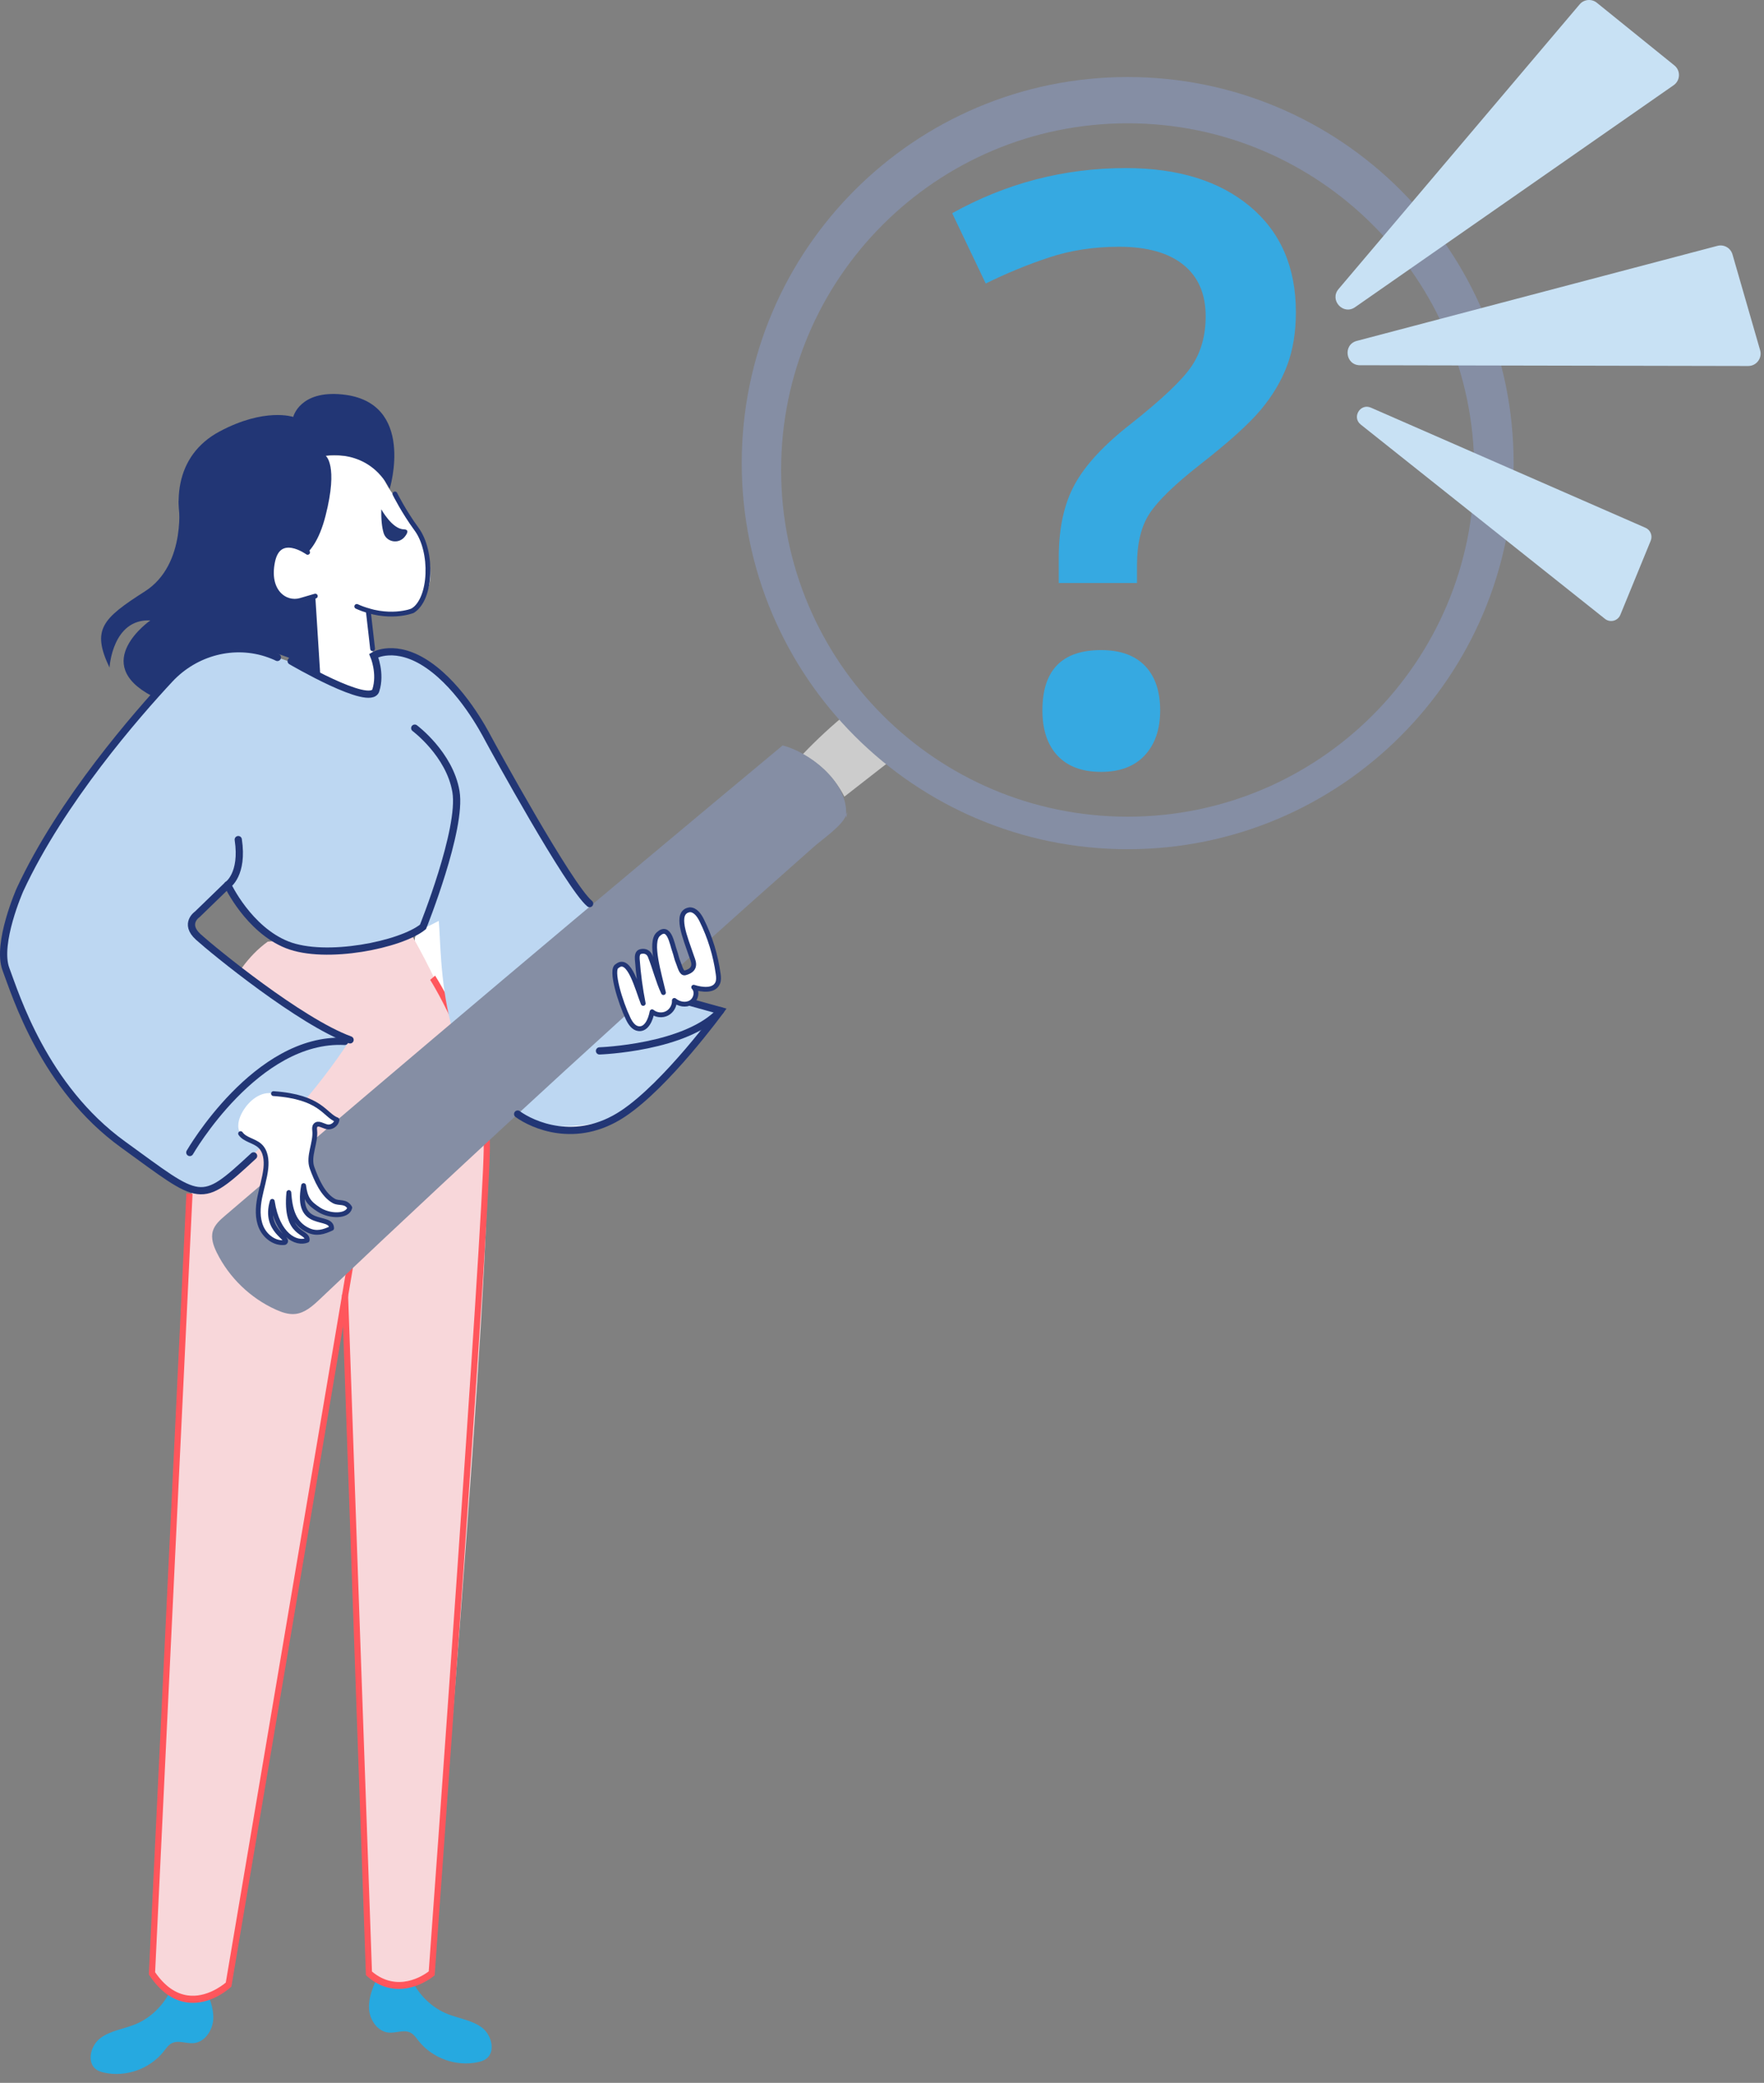 <svg width="183" height="216" viewBox="0 0 183 216" fill="none" xmlns="http://www.w3.org/2000/svg">
<rect x="0" y="0" width="183" height="216" fill="#808080" stroke="none"/>
<g clip-path="url(#clip0_1270_44967)">
<path d="M69.091 103.07L74.748 104.813C72.883 106.96 71.006 109.096 69.118 111.222C66.912 113.705 64.48 116.303 61.245 117.056C58.077 117.793 54.69 116.546 52.209 114.443C49.728 112.34 48.023 109.473 46.58 106.559C45.302 103.977 44.191 101.312 43.258 98.587C43.089 98.095 42.926 97.555 43.1 97.065C43.238 96.675 43.567 96.388 43.882 96.12C46.031 94.291 48.291 92.404 51.038 91.757C54.502 90.941 58.191 92.287 60.991 94.484C63.791 96.681 65.864 99.651 67.893 102.574" fill="white"/>
<path d="M83.275 78.224C84.735 76.689 86.293 75.249 87.938 73.915C88.094 73.789 88.27 73.656 88.471 73.667C88.643 73.676 88.789 73.788 88.922 73.897C90.284 75.017 91.477 76.343 92.448 77.815C92.577 78.01 92.707 78.233 92.664 78.463C92.623 78.686 92.431 78.845 92.253 78.984L87.596 82.615C86.67 80.791 85.181 79.258 83.386 78.278" fill="#CCCCCC"/>
<path d="M116.987 7.989C94.874 7.989 76.949 25.915 76.949 48.027C76.949 70.139 94.875 88.065 116.987 88.065C139.099 88.065 157.025 70.139 157.025 48.027C157.025 25.915 139.099 7.989 116.987 7.989ZM116.987 84.692C97.131 84.692 81.034 68.595 81.034 48.739C81.034 28.883 97.131 12.786 116.987 12.786C136.843 12.786 152.94 28.883 152.94 48.739C152.94 68.595 136.843 84.692 116.987 84.692Z" fill="#858EA4"/>
<path d="M39.216 204.906C38.724 205.979 38.222 207.105 38.281 208.284C38.341 209.463 39.162 210.694 40.339 210.788C41.093 210.848 41.901 210.454 42.577 210.792C42.941 210.974 43.177 211.331 43.429 211.651C44.852 213.453 47.341 214.342 49.584 213.85C49.864 213.789 50.145 213.705 50.383 213.546C51.451 212.833 51.029 211.053 50.007 210.276C48.985 209.499 47.637 209.337 46.444 208.864C43.553 207.72 41.636 204.502 42.006 201.416" fill="#26A9E0"/>
<path d="M21.191 205.999C21.683 207.072 22.185 208.198 22.126 209.377C22.066 210.556 21.245 211.787 20.068 211.881C19.314 211.941 18.506 211.547 17.83 211.885C17.466 212.067 17.23 212.424 16.978 212.744C15.555 214.546 13.066 215.435 10.823 214.943C10.543 214.882 10.262 214.798 10.024 214.639C8.956 213.926 9.378 212.146 10.4 211.369C11.422 210.592 12.77 210.43 13.963 209.957C16.854 208.813 18.771 205.595 18.401 202.509" fill="#26A9E0"/>
<path d="M42.232 96.151C42.232 96.151 49.792 108.538 50.501 119.152C51.21 129.766 44.784 204.644 44.784 204.644C44.784 204.644 42.002 207.264 38.277 204.644L35.792 134.257L23.713 205.808C23.713 205.808 18.601 209.713 15.766 204.644L20.019 121.276C20.019 121.276 19.692 103.468 27.774 97.652L42.233 96.151H42.232Z" fill="#F8D7DA"/>
<path d="M20.006 207.701C22.165 207.701 23.837 206.165 23.913 206.094L24.003 206.01L24.025 205.879L37.351 127.103L40.106 124.328L39.686 123.775L36.767 126.716L36.746 126.839L23.423 205.6C23.029 205.929 21.376 207.193 19.484 206.931C18.218 206.76 17.077 205.951 16.092 204.526L19.975 123.796L19.338 123.753L15.441 204.76L15.514 204.868C16.627 206.524 17.94 207.464 19.416 207.661C19.617 207.688 19.814 207.7 20.007 207.7L20.006 207.701Z" fill="#FF565C"/>
<path d="M41.366 206.257C43.391 206.257 44.95 204.958 44.974 204.939L45.09 204.84L45.102 204.674C45.158 203.907 50.7 127.83 50.821 119.157C50.943 110.374 45.378 101.547 45.141 101.176L44.626 101.611C44.683 101.7 50.302 110.614 50.182 119.146C50.064 127.593 44.776 200.354 44.478 204.439C43.889 204.887 41.223 206.663 38.588 204.453L36.11 134.241L35.472 134.271L37.963 204.829L38.081 204.934C39.203 205.926 40.344 206.257 41.366 206.257Z" fill="#FF565C"/>
<path d="M29.843 68.545C27.219 67.622 24.381 66.69 21.712 67.473C19.253 68.195 17.441 70.231 15.797 72.197C10.584 78.432 5.616 84.959 2.07 92.272C1.022 94.432 0.082 96.779 0.348 99.165C0.504 100.568 1.069 101.888 1.628 103.185C3.201 106.831 4.809 110.526 7.309 113.612C10.234 117.224 14.213 119.801 18.121 122.316C18.996 122.879 19.951 123.465 20.99 123.401C21.99 123.339 22.844 122.689 23.613 122.048C28.515 117.97 32.811 113.164 36.316 107.836C30.551 105.141 25.216 101.526 20.576 97.17C20.188 96.806 19.774 96.358 19.827 95.829C19.868 95.418 20.183 95.094 20.48 94.806L23.618 91.765C25.208 94.28 26.993 96.958 29.788 97.978C30.951 98.402 32.207 98.501 33.444 98.505C37.634 98.519 41.823 97.476 45.518 95.5C45.857 98.835 45.313 113.41 54.939 116.21C56.748 117.228 63.259 117.05 65.627 114.77C66.841 113.601 75.822 105.384 73.901 104.812C70.02 103.656 66.22 99.355 61.169 93.765C57.981 89.619 55.15 85.199 52.716 80.569C51.043 77.385 49.53 74.062 47.18 71.339C45.042 68.862 41.644 66.871 38.589 68.041C38.916 68.894 39.133 69.789 39.231 70.697C39.26 70.969 39.274 71.264 39.123 71.492C38.859 71.891 38.271 71.861 37.802 71.766C35.201 71.235 32.728 70.081 30.651 68.428" fill="#BDD7F2"/>
<path d="M81.188 77.307C61.796 93.43 42.514 109.685 23.345 126.072C22.821 126.52 22.273 127.005 22.08 127.666C21.863 128.409 22.146 129.201 22.489 129.895C23.773 132.495 25.983 134.627 28.628 135.816C29.257 136.099 29.938 136.334 30.624 136.263C31.638 136.157 32.455 135.418 33.194 134.716C50 118.764 67.094 103.116 84.467 87.783C85.284 87.062 87.47 85.56 87.774 84.514C88.031 83.628 87.716 85.434 87.774 84.514C87.995 80.978 83.757 77.919 81.188 77.307Z" fill="#858EA4"/>
<path d="M28.37 113.411C33.325 113.749 33.657 115.641 34.961 116.133C34.894 116.606 34.374 116.961 33.909 116.851C33.492 116.752 32.986 116.378 32.722 116.715C32.613 116.853 32.627 117.048 32.646 117.223C32.785 118.511 31.933 119.897 32.376 121.114C32.819 122.331 33.503 123.929 34.641 124.547C35.197 124.849 35.848 124.506 36.285 125.241C36.066 126.191 34.215 126.163 33.106 125.46C31.997 124.757 31.64 124.02 31.462 122.72C30.457 128.144 34.385 125.862 34.404 127.375C33.562 127.77 32.842 127.981 31.995 127.596C30.443 126.891 30.244 125.351 29.964 123.67C29.534 128.245 31.995 127.596 31.863 128.619C30.737 129.078 28.777 128.091 28.246 124.583C27.321 127.684 30.198 128.417 29.533 128.854C28.501 128.985 27.509 128.222 27.096 127.268C26.683 126.314 26.742 125.221 26.941 124.2C27.14 123.179 27.47 122.183 27.58 121.148C27.669 120.315 27.569 119.373 26.946 118.813C26.357 118.285 25.414 118.205 24.959 117.558C24.504 116.912 24.758 116.01 25.146 115.322C25.805 114.154 27.062 113.11 28.369 113.41" fill="white"/>
<path d="M28.777 68.178C28.777 68.178 28.468 68.017 27.932 67.824C24.301 66.518 20.243 67.605 17.612 70.428C14.228 74.059 6.344 83.05 2.07 92.273C2.07 92.273 -0.392 97.842 0.618 100.514C1.628 103.186 4.552 112.754 12.763 118.687C20.974 124.62 20.681 125.082 26.309 119.87" stroke="#223675" stroke-width="0.75" stroke-miterlimit="10" stroke-linecap="round"/>
<path d="M19.692 119.516C19.692 119.516 26.588 107.522 35.766 107.996" stroke="#223675" stroke-width="0.75" stroke-miterlimit="10" stroke-linecap="round"/>
<path d="M36.317 107.837C31.16 105.962 22.123 98.573 20.577 97.171C19.031 95.769 20.48 94.807 20.48 94.807L23.618 91.766C23.618 91.766 25.265 90.688 24.717 87.07" stroke="#223675" stroke-width="0.75" stroke-miterlimit="10" stroke-linecap="round"/>
<path d="M23.618 91.766C23.618 91.766 25.777 96.387 29.788 97.979C33.799 99.571 41.62 97.965 43.882 96.119C43.882 96.119 47.959 85.979 47.301 82.088C46.643 78.197 43.026 75.511 43.026 75.511" stroke="#223675" stroke-width="0.75" stroke-miterlimit="10" stroke-linecap="round"/>
<path d="M71.678 103.96L74.748 104.812C74.748 104.812 69.16 112.488 64.625 115.497C59.727 118.747 55.195 116.623 53.702 115.532" stroke="#223675" stroke-width="0.75" stroke-miterlimit="10" stroke-linecap="round"/>
<path d="M62.192 108.981C62.192 108.981 71.227 108.683 74.748 104.813" stroke="#223675" stroke-width="0.75" stroke-miterlimit="10" stroke-linecap="round"/>
<path d="M28.37 113.411C33.325 113.749 33.657 115.641 34.961 116.133C34.894 116.606 34.374 116.961 33.909 116.851C33.492 116.752 32.986 116.378 32.722 116.715C32.613 116.853 32.627 117.048 32.646 117.223C32.785 118.511 31.933 119.897 32.376 121.114C32.819 122.331 33.503 123.929 34.641 124.547C35.197 124.849 35.848 124.506 36.285 125.241C36.066 126.191 34.215 126.163 33.106 125.46C31.997 124.757 31.674 124.248 31.496 122.947C30.623 127.594 34.385 125.862 34.404 127.375C33.562 127.77 32.842 127.981 31.995 127.596C30.443 126.891 30.085 125.388 29.964 123.67C29.534 128.245 31.995 127.596 31.863 128.619C30.737 129.078 28.777 128.091 28.246 124.583C27.321 127.684 30.198 128.417 29.533 128.854C28.501 128.985 27.509 128.222 27.096 127.268C26.683 126.314 26.742 125.221 26.941 124.2C27.14 123.179 27.47 122.183 27.58 121.148C27.669 120.315 27.569 119.373 26.946 118.813C26.357 118.285 25.414 118.205 24.959 117.558" stroke="#223675" stroke-width="0.5" stroke-linecap="round" stroke-linejoin="round"/>
<path d="M71.984 99.867C71.377 98.048 69.92 94.584 71.552 94.345C72.14 94.336 72.542 94.922 72.803 95.449C73.663 97.188 74.24 99.067 74.503 100.989C74.547 101.308 74.579 101.644 74.454 101.941C74.09 102.796 72.85 102.661 71.965 102.378C72.393 102.82 72.206 103.642 71.678 103.96C71.15 104.278 70.433 104.14 69.96 103.746C69.993 104.292 69.678 104.844 69.19 105.093C68.702 105.342 68.07 105.273 67.648 104.925C67.497 105.735 67.079 106.76 66.26 106.678C65.734 106.625 65.393 106.108 65.165 105.632C64.355 103.942 63.289 100.515 64.027 100.182C65.29 99.134 66.136 102.585 66.727 104.059C66.427 102.543 66.221 101.009 66.111 99.468C66.09 99.171 66.125 98.79 66.408 98.697C66.722 98.594 67.236 98.613 67.455 99.162C67.958 100.419 68.257 101.708 68.827 102.936C68.373 100.953 67.455 96.942 68.294 96.874C69.647 96.01 69.703 97.847 69.99 98.635C70.13 99.019 70.191 99.43 70.357 99.803C70.523 100.176 70.668 100.832 71.073 100.888C71.478 100.944 72.089 100.263 71.986 99.868" fill="white"/>
<path d="M71.721 99.106C71.114 97.287 69.92 94.584 71.552 94.345C72.14 94.336 72.542 94.922 72.803 95.449C73.663 97.188 74.24 99.067 74.503 100.989C74.547 101.308 74.579 101.644 74.454 101.941C74.09 102.796 72.85 102.661 71.965 102.378C72.393 102.82 72.206 103.642 71.678 103.96C71.15 104.278 70.433 104.14 69.96 103.746C69.993 104.292 69.678 104.844 69.19 105.093C68.702 105.342 68.07 105.273 67.648 104.925C67.497 105.735 67.079 106.76 66.26 106.678C65.734 106.625 65.393 106.108 65.165 105.632C64.355 103.942 63.289 100.515 64.027 100.182C65.29 99.134 66.136 102.585 66.727 104.059C66.427 102.543 66.221 101.009 66.111 99.468C66.09 99.171 66.125 98.79 66.408 98.697C66.722 98.594 67.236 98.613 67.455 99.162C67.958 100.419 68.257 101.708 68.827 102.936C68.373 100.953 67.366 97.717 68.294 96.874C69.431 95.842 69.703 97.847 69.99 98.635C70.13 99.019 70.191 99.43 70.357 99.803C70.523 100.176 70.678 100.992 71.073 100.888C72.483 100.515 71.826 99.502 71.723 99.107" stroke="#223675" stroke-width="0.5" stroke-linecap="round" stroke-linejoin="round"/>
<path d="M35.983 47.279C35.983 47.279 38.964 47.044 39.703 49.3C40.442 51.556 42.467 52.621 44.077 56.734C45.99 61.623 42.75 63.685 40.841 63.578C39.082 63.48 38.202 63.332 38.202 63.332L39.038 70.609C39.129 71.397 38.41 72.033 37.639 71.847C35.605 71.356 32.326 70.413 32.285 69.423C32.213 67.675 31.633 52.341 31.633 52.341L33.529 47.285C33.529 47.285 34.613 47.165 35.982 47.28L35.983 47.279Z" fill="white"/>
<path d="M38.202 63.332L38.655 67.276" stroke="#223675" stroke-width="0.5" stroke-miterlimit="10" stroke-linecap="round"/>
<path d="M32.285 62.812L32.624 68.252" stroke="#223675" stroke-width="0.5" stroke-miterlimit="10" stroke-linecap="round"/>
<path d="M29.83 58.143C29.83 58.143 32.424 58.763 33.772 53.489C35.12 48.215 33.784 47.262 33.784 47.262C33.784 47.262 38.209 46.433 40.425 50.702C40.425 50.702 43.191 41.67 35.496 40.903C31.08 40.463 30.42 43.237 30.42 43.237C30.42 43.237 27.477 42.232 22.769 44.751C18.139 47.229 17.654 52.371 19.63 57.181C21.606 61.991 29.086 61.776 29.086 61.776C29.086 61.776 27.748 59.005 29.83 58.142V58.143Z" fill="#223675"/>
<path d="M18.531 51.915C18.531 51.915 19.456 58.503 15.033 61.327C10.61 64.151 9.48 65.28 11.362 69.233C11.362 69.233 11.644 64.151 15.597 64.339C15.597 64.339 9.222 68.762 15.798 72.198C15.798 72.198 20.597 66.541 25.809 67.18C31.021 67.819 33.237 70.189 33.237 70.189L32.709 61.818C32.709 61.818 30.434 63.449 29.086 61.777C27.738 60.105 26.891 56.544 26.891 56.544L18.531 51.915Z" fill="#223675"/>
<path d="M31.913 57.28C31.913 57.28 28.922 55.102 28.279 58.239C27.636 61.376 29.621 62.72 31.165 62.269L32.709 61.818" fill="white"/>
<path d="M31.913 57.28C31.913 57.28 28.922 55.102 28.279 58.239C27.636 61.376 29.621 62.72 31.165 62.269L32.709 61.818" stroke="#223675" stroke-width="0.5" stroke-miterlimit="10" stroke-linecap="round"/>
<path d="M39.558 52.817C39.558 52.817 40.674 54.862 41.876 54.892C42.449 54.905 42.298 55.281 41.984 55.669C41.346 56.459 40.074 56.228 39.791 55.253C39.631 54.704 39.532 53.924 39.558 52.817Z" fill="#233774"/>
<path d="M40.97 51.223C40.97 51.223 41.879 53.055 43.22 54.88C44.914 57.186 44.787 62.108 42.808 63.338C42.808 63.338 40.277 64.362 37.012 62.889" stroke="#223675" stroke-width="0.5" stroke-miterlimit="10" stroke-linecap="round"/>
<path d="M30.203 68.554C30.203 68.554 38.409 73.369 38.985 71.599C39.561 69.829 38.769 67.984 38.769 67.984C38.769 67.984 41.034 66.611 44.45 68.978C47.867 71.345 50.173 75.7 50.649 76.598C51.125 77.496 59.05 91.953 61.168 93.707" stroke="#223675" stroke-width="0.75" stroke-miterlimit="10" stroke-linecap="round"/>
<path d="M109.838 60.459V57.808C109.838 54.771 110.39 52.246 111.495 50.229C112.598 48.214 114.531 46.13 117.293 43.976C120.578 41.382 122.697 39.367 123.649 37.93C124.602 36.495 125.078 34.783 125.078 32.796C125.078 30.477 124.305 28.696 122.759 27.453C121.213 26.211 118.991 25.59 116.092 25.59C113.469 25.59 111.04 25.964 108.803 26.709C106.568 27.453 104.386 28.352 102.26 29.4L98.781 22.111C104.385 18.992 110.39 17.431 116.795 17.431C122.206 17.431 126.499 18.756 129.674 21.407C132.85 24.058 134.437 27.716 134.437 32.38C134.437 34.451 134.133 36.294 133.526 37.909C132.919 39.524 132 41.063 130.771 42.525C129.542 43.989 127.424 45.894 124.415 48.24C121.846 50.256 120.129 51.926 119.259 53.25C118.389 54.575 117.954 56.356 117.954 58.593V60.456H109.837L109.838 60.459ZM108.141 73.669C108.141 69.5 110.17 67.416 114.228 67.416C116.215 67.416 117.734 67.961 118.784 69.051C119.832 70.141 120.357 71.68 120.357 73.669C120.357 75.629 119.825 77.182 118.762 78.327C117.699 79.472 116.188 80.046 114.228 80.046C112.268 80.046 110.762 79.486 109.714 78.369C108.664 77.25 108.141 75.684 108.141 73.669Z" fill="#36A9E1"/>
<path d="M138.863 29.975L163.873 0.454C164.323 -0.078 165.116 -0.153 165.658 0.285L173.702 6.784C174.367 7.321 174.33 8.346 173.629 8.835L140.575 31.858C139.343 32.716 137.892 31.121 138.863 29.975Z" fill="#C8E1F4"/>
<path d="M140.755 35.353L178.17 25.496C178.844 25.318 179.536 25.711 179.73 26.381L182.597 36.317C182.834 37.138 182.217 37.957 181.362 37.956L141.08 37.877C139.578 37.874 139.302 35.736 140.755 35.353Z" fill="#C8E1F4"/>
<path d="M142.221 42.275L170.708 54.734C171.221 54.958 171.461 55.551 171.249 56.07L168.097 63.76C167.836 64.396 167.039 64.604 166.501 64.176L141.165 44.027C140.22 43.276 141.115 41.792 142.221 42.275Z" fill="#C8E1F4"/>
</g>
<defs>
<clipPath id="clip0_1270_44967">
<rect width="182.647" height="215.077" fill="white"/>
</clipPath>
</defs>
</svg>
